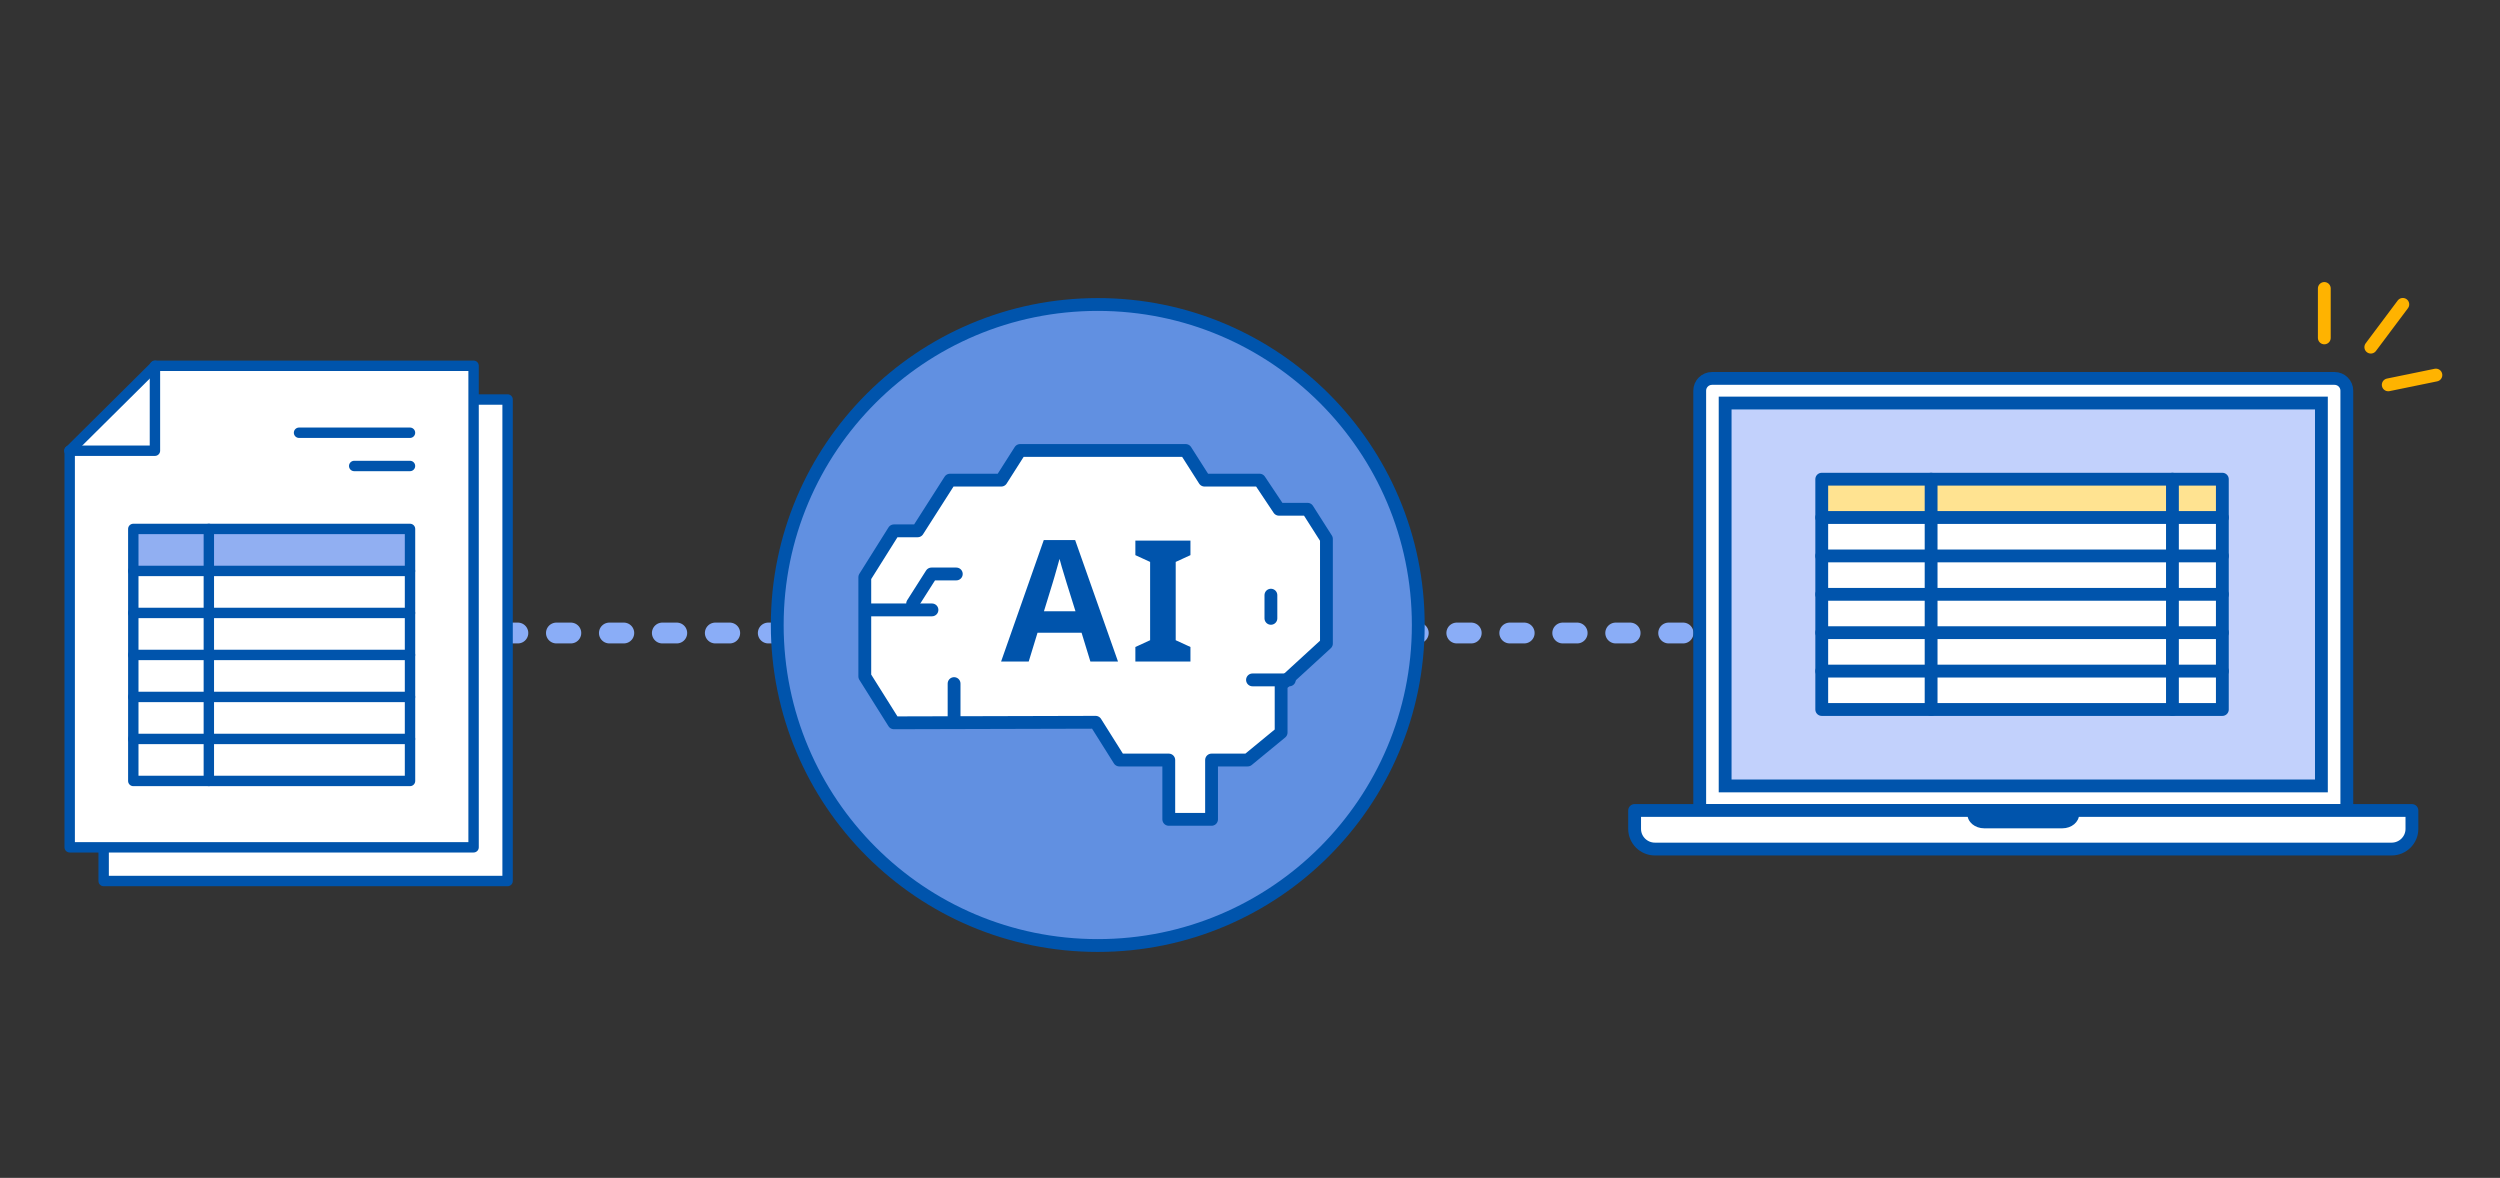 <svg width="312" height="147" viewBox="0 0 312 147" fill="none" xmlns="http://www.w3.org/2000/svg">
<rect x="0" y="0" width="312" height="147" fill="#333333" stroke="none"/>
<path d="M43 79L229 79" stroke="#8AADF7" stroke-width="2.6" stroke-linecap="round" stroke-dasharray="1.8 4.81"/>
<path d="M137 118C159.091 118 177 100.092 177 78C177 55.909 159.091 38 137 38C114.909 38 97 55.909 97 78C97 100.092 114.909 118 137 118Z" fill="#6190E1" stroke="#0054AC" stroke-width="1.6" stroke-miterlimit="10" stroke-linejoin="round"/>
<path fill-rule="evenodd" clip-rule="evenodd" d="M163.182 63.556H159.615L157.192 59.921H150.327L147.972 56.22H127.31L124.954 59.921H118.56L114.522 66.248H111.561L107.926 72.036V84.419L111.561 90.207L136.732 90.14L139.693 94.851H145.863V102.255H151.202V94.851H155.711L159.884 91.419V85.496L165.538 80.314V67.257L163.182 63.556Z" fill="white"/>
<path d="M163.182 63.556H159.615L157.192 59.921H150.327L147.972 56.22H127.31L124.954 59.921H118.56L114.522 66.248H111.561L107.926 72.036V84.419L111.561 90.207L136.732 90.14L139.693 94.851H145.863V102.255H151.202V94.851H155.711L159.884 91.419V85.496L165.538 80.314V67.257L163.182 63.556Z" stroke="#0054AC" stroke-width="1.6" stroke-linecap="round" stroke-linejoin="round"/>
<path d="M136.081 82.563L134.981 78.968H129.482L128.382 82.563H124.935L130.264 67.399H134.177L139.528 82.563H136.081ZM133.12 72.771C133.049 72.531 132.958 72.228 132.845 71.862C132.732 71.495 132.619 71.122 132.506 70.741C132.394 70.36 132.302 70.029 132.231 69.747C132.161 70.029 132.062 70.381 131.935 70.804C131.822 71.213 131.71 71.608 131.597 71.989C131.498 72.355 131.421 72.616 131.364 72.771L130.286 76.282H134.219L133.12 72.771ZM148.568 82.563H141.694V80.745L143.534 79.899V70.127L141.694 69.282V67.463H148.568V69.282L146.728 70.127V79.899L148.568 80.745V82.563Z" fill="#0054AC"/>
<path d="M119.347 71.632H116.249L113.894 75.334" stroke="#0054AC" stroke-width="1.6" stroke-linecap="round" stroke-linejoin="round"/>
<path d="M158.609 74.276V77.17" stroke="#0054AC" stroke-width="1.6" stroke-linecap="round" stroke-linejoin="round"/>
<path d="M108.034 76.115L116.31 76.115" stroke="#0054AC" stroke-width="1.6" stroke-linecap="round" stroke-linejoin="round"/>
<path d="M119.069 85.311V89.908" stroke="#0054AC" stroke-width="1.6" stroke-linecap="round" stroke-linejoin="round"/>
<path d="M156.311 84.851L160.908 84.851" stroke="#0054AC" stroke-width="1.6" stroke-linecap="round" stroke-linejoin="round"/>
<path d="M298.052 48.029L304 46.809" stroke="#FFB300" stroke-width="1.6" stroke-miterlimit="10" stroke-linecap="round" stroke-linejoin="round"/>
<path d="M290.074 42.17V36" stroke="#FFB300" stroke-width="1.6" stroke-miterlimit="10" stroke-linecap="round" stroke-linejoin="round"/>
<path d="M295.877 43.323L299.872 37.986" stroke="#FFB300" stroke-width="1.6" stroke-miterlimit="10" stroke-linecap="round" stroke-linejoin="round"/>
<path d="M289.711 50.299H215.297V98.084H289.711V50.299Z" fill="#C3D0F7"/>
<path d="M292.883 101.149H212.125V48.75C212.125 47.91 212.814 47.227 213.66 47.227H291.348C292.194 47.227 292.883 47.91 292.883 48.75V101.149Z" fill="white" stroke="#0054AC" stroke-width="1.6" stroke-miterlimit="10" stroke-linejoin="round"/>
<path d="M289.711 50.299H215.297V98.084H289.711V50.299Z" fill="#C2D1FC" stroke="#0054AC" stroke-width="1.6" stroke-miterlimit="10"/>
<path d="M301.008 101.149V103.449C301.008 104.834 299.871 105.962 298.475 105.962H206.533C205.137 105.962 204 104.834 204 103.449V101.149H301.008Z" fill="white" stroke="#0054AC" stroke-width="1.6" stroke-miterlimit="10" stroke-linejoin="round"/>
<path d="M259.473 101.619C259.473 102.59 258.538 103.374 257.382 103.374H247.626C246.47 103.374 245.535 102.59 245.535 101.619H259.473Z" fill="#0054AC"/>
<path d="M277.349 59.803H227.354V88.546H277.349V59.803Z" fill="white"/>
<path fill-rule="evenodd" clip-rule="evenodd" d="M228.006 64.246H276.827V59.813H228.006V64.246Z" fill="#FFE391"/>
<path d="M241.003 88.536V59.803" stroke="#0054AC" stroke-width="1.6" stroke-linecap="round" stroke-linejoin="round"/>
<path d="M271.12 88.536V59.803" stroke="#0054AC" stroke-width="1.6" stroke-linecap="round" stroke-linejoin="round"/>
<path d="M227.354 64.585H277.349" stroke="#0054AC" stroke-width="1.6" stroke-linecap="round" stroke-linejoin="round"/>
<path d="M227.354 69.381H277.349" stroke="#0054AC" stroke-width="1.6" stroke-linecap="round" stroke-linejoin="round"/>
<path d="M227.354 74.174H277.349" stroke="#0054AC" stroke-width="1.6" stroke-linecap="round" stroke-linejoin="round"/>
<path d="M227.354 78.957H277.349" stroke="#0054AC" stroke-width="1.6" stroke-linecap="round" stroke-linejoin="round"/>
<path d="M227.354 83.753H277.349" stroke="#0054AC" stroke-width="1.6" stroke-linecap="round" stroke-linejoin="round"/>
<path d="M277.349 59.803H227.354V88.546H277.349V59.803Z" stroke="#0054AC" stroke-width="1.6" stroke-linecap="round" stroke-linejoin="round"/>
<g clip-path="url(#clip0_8438_7620)">
<path d="M12.936 109.952H63.347V49.858H23.623L12.936 60.458V109.952Z" fill="white" stroke="#0054AC" stroke-width="1.298" stroke-miterlimit="10" stroke-linecap="round" stroke-linejoin="round"/>
<path d="M8.697 105.743H59.103V45.648H19.38L8.697 56.249V105.743Z" fill="white" stroke="#0054AC" stroke-width="1.298" stroke-miterlimit="10" stroke-linecap="round" stroke-linejoin="round"/>
<path d="M8.654 56.249H19.336V45.648" stroke="#0054AC" stroke-width="1.298" stroke-miterlimit="10" stroke-linecap="round" stroke-linejoin="round"/>
<path d="M51.17 66.011H16.635V71.249H51.17V66.011Z" fill="#91AFF2"/>
<path d="M51.17 66.011H16.635V97.463H51.17V66.011Z" stroke="#0054AC" stroke-width="1.298" stroke-miterlimit="10" stroke-linecap="round" stroke-linejoin="round"/>
<path d="M26.063 97.463V66.011" stroke="#0054AC" stroke-width="1.298" stroke-miterlimit="10" stroke-linecap="round" stroke-linejoin="round"/>
<path d="M16.635 71.253H51.165" stroke="#0054AC" stroke-width="1.298" stroke-miterlimit="10" stroke-linecap="round" stroke-linejoin="round"/>
<path d="M16.635 76.495H51.165" stroke="#0054AC" stroke-width="1.298" stroke-miterlimit="10" stroke-linecap="round" stroke-linejoin="round"/>
<path d="M16.635 81.737H51.165" stroke="#0054AC" stroke-width="1.298" stroke-miterlimit="10" stroke-linecap="round" stroke-linejoin="round"/>
<path d="M16.635 86.979H51.165" stroke="#0054AC" stroke-width="1.298" stroke-miterlimit="10" stroke-linecap="round" stroke-linejoin="round"/>
<path d="M16.635 92.221H51.165" stroke="#0054AC" stroke-width="1.298" stroke-miterlimit="10" stroke-linecap="round" stroke-linejoin="round"/>
<path d="M37.32 54.006H51.166" stroke="#0054AC" stroke-width="1.298" stroke-miterlimit="10" stroke-linecap="round" stroke-linejoin="round"/>
<path d="M44.204 58.155H51.166" stroke="#0054AC" stroke-width="1.298" stroke-miterlimit="10" stroke-linecap="round" stroke-linejoin="round"/>
</g>
<defs>
<clipPath id="clip0_8438_7620">
<rect width="56" height="65.6" fill="white" transform="translate(8 45)"/>
</clipPath>
</defs>
</svg>

